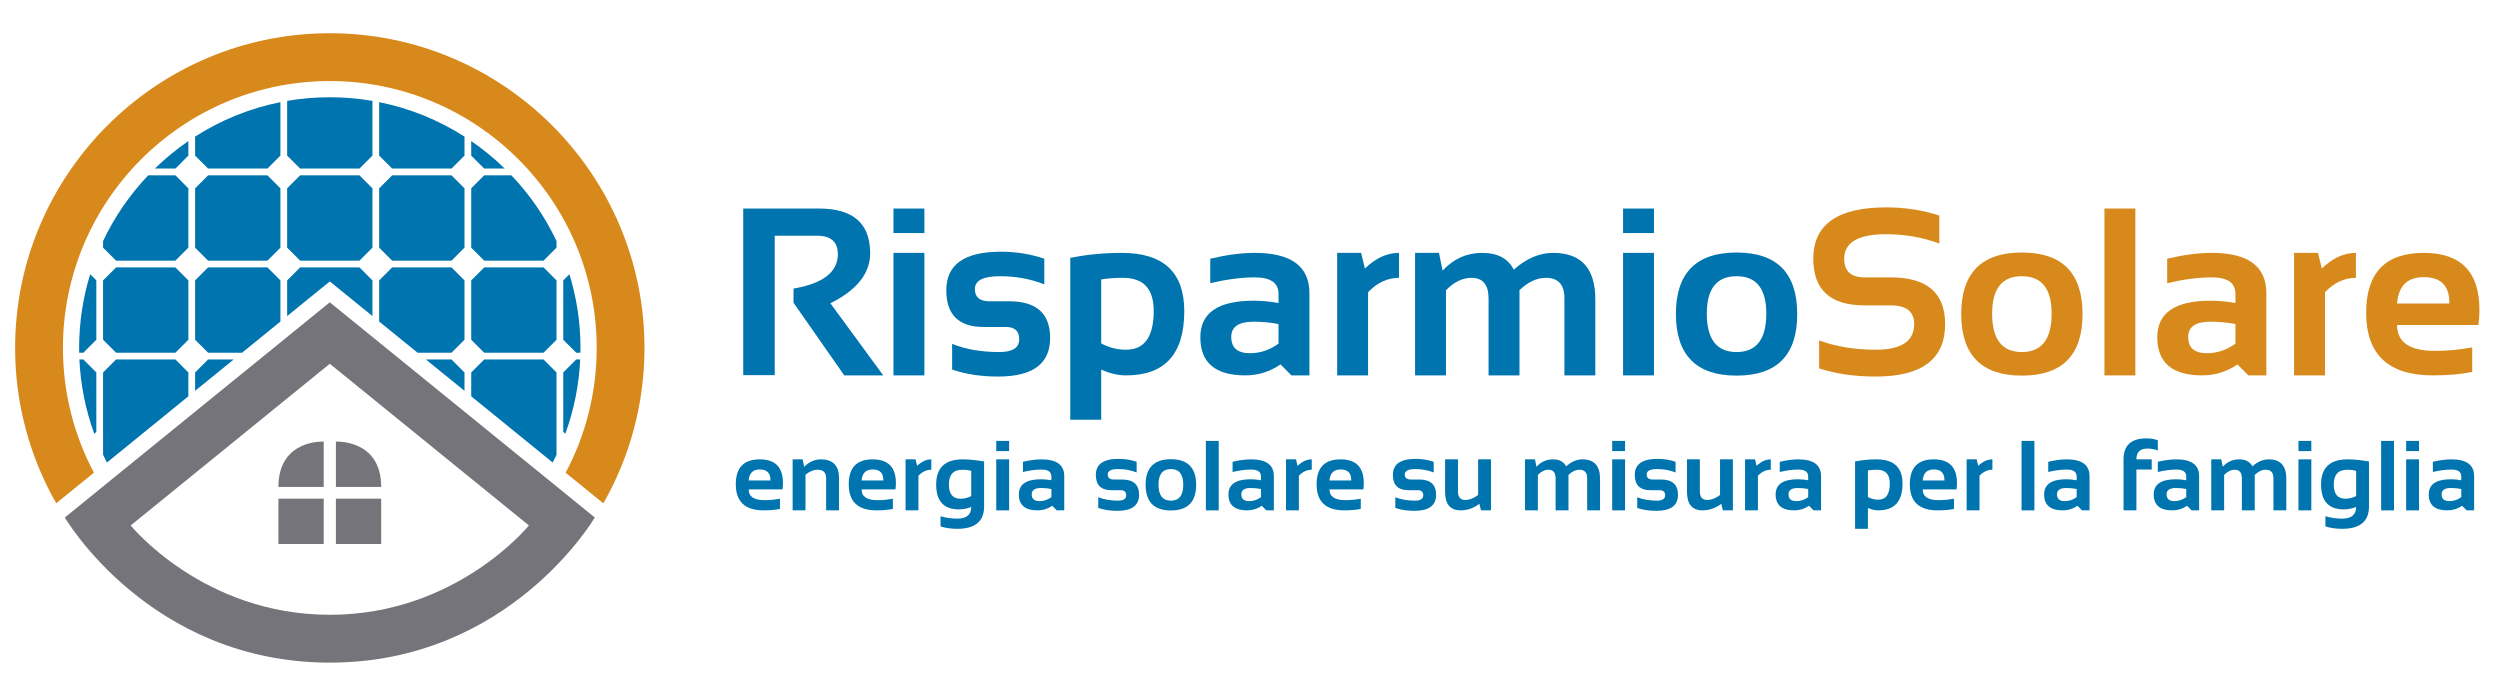 <?xml version="1.0" encoding="utf-8"?>
<!-- Generator: Adobe Illustrator 15.0.2, SVG Export Plug-In . SVG Version: 6.00 Build 0)  -->
<!DOCTYPE svg PUBLIC "-//W3C//DTD SVG 1.1//EN" "http://www.w3.org/Graphics/SVG/1.1/DTD/svg11.dtd">
<svg version="1.1" id="Layer_1" xmlns="http://www.w3.org/2000/svg" xmlns:xlink="http://www.w3.org/1999/xlink" x="0px" y="0px"
	 width="922px" height="250px" viewBox="0 0 922 250" enable-background="new 0 0 922 250" xml:space="preserve">
<g>
	<path fill="#D8891B" d="M121.629,12.255C57.637,12.255,5.574,64.317,5.574,128.31c0,20.188,5.225,39.871,15.157,57.297
		l13.909-11.293c-7.298-13.739-11.43-29.397-11.43-46.004c0-54.265,44.148-98.42,98.419-98.42c54.275,0,98.432,44.155,98.432,98.42
		c0,16.622-4.146,32.287-11.455,46.036l13.906,11.29c9.949-17.431,15.173-37.132,15.173-57.326
		C237.685,64.317,185.625,12.255,121.629,12.255z"/>
	<g>
		<path fill="#0074AE" d="M57.109,62.166c3.814-3.724,7.953-7.118,12.361-10.144v5.362l-4.774,4.781H57.109z"/>
		<path fill="#0074AE" d="M103.417,37.672v19.713l-4.782,4.781H76.743l-4.786-4.781v-7.012
			C81.414,44.324,92.041,39.949,103.417,37.672z"/>
		<path fill="#0074AE" d="M137.361,37.206v20.179l-4.781,4.781h-21.89l-4.789-4.781V37.206c5.111-0.879,10.365-1.34,15.727-1.34
			C126.989,35.865,132.245,36.327,137.361,37.206z"/>
		<path fill="#0074AE" d="M139.84,37.672c11.383,2.277,22.011,6.658,31.464,12.707v7.006l-4.78,4.781h-21.893l-4.791-4.781V37.672z"
			/>
		<path fill="#0074AE" d="M173.786,52.022c4.412,3.026,8.546,6.419,12.36,10.144h-7.574l-4.787-4.781V52.022z"/>
		<path fill="#0074AE" d="M69.47,69.454v21.888l-4.774,4.782H42.8l-4.786-4.782v-2.439c4.237-8.959,9.878-17.138,16.634-24.238
			h10.048L69.47,69.454z"/>
		<polygon fill="#0074AE" points="103.417,69.451 103.417,91.342 98.635,96.123 76.743,96.123 71.958,91.342 71.958,69.451 
			76.743,64.664 98.635,64.664 		"/>
		<polygon fill="#0074AE" points="137.359,69.451 137.359,91.342 132.58,96.123 110.687,96.123 105.9,91.342 105.9,69.451 
			110.687,64.664 132.58,64.664 		"/>
		<polygon fill="#0074AE" points="171.305,69.451 171.305,91.342 166.522,96.123 144.631,96.123 139.842,91.342 139.842,69.451 
			144.631,64.664 166.522,64.664 		"/>
		<path fill="#0074AE" d="M188.609,64.665c6.753,7.095,12.399,15.266,16.637,24.227v2.45l-4.783,4.782h-21.891l-4.787-4.782V69.454
			l4.787-4.789H188.609z"/>
		<path fill="#0074AE" d="M35.532,103.41v21.889l-4.782,4.782h-1.548c-0.013-0.587-0.018-1.179-0.018-1.77
			c0-9.451,1.429-18.579,4.077-27.173L35.532,103.41z"/>
		<polygon fill="#0074AE" points="69.474,103.409 69.474,125.3 64.691,130.081 42.802,130.081 38.014,125.3 38.014,103.409 
			42.802,98.622 64.691,98.622 		"/>
		<polygon fill="#0074AE" points="103.417,103.41 103.417,118.586 89.262,130.081 76.743,130.081 71.958,125.299 71.958,103.41 
			76.743,98.622 98.635,98.622 		"/>
		<polygon fill="#0074AE" points="137.361,103.41 137.361,116.571 121.629,103.792 105.902,116.565 105.902,103.41 110.69,98.622 
			132.58,98.622 		"/>
		<polygon fill="#0074AE" points="171.305,103.41 171.305,125.299 166.524,130.081 153.997,130.081 139.84,118.586 139.84,103.41 
			144.631,98.622 166.524,98.622 		"/>
		<polygon fill="#0074AE" points="205.246,103.409 205.246,125.3 200.466,130.081 178.573,130.081 173.786,125.3 173.786,103.409 
			178.573,98.622 200.466,98.622 		"/>
		<path fill="#0074AE" d="M210.003,101.139c2.648,8.594,4.076,17.722,4.076,27.173c0,0.591-0.009,1.183-0.018,1.77h-1.544
			l-4.787-4.782V103.41L210.003,101.139z"/>
		<path fill="#0074AE" d="M35.532,137.367v21.886l-0.747,0.751c-3.204-8.777-5.07-18.022-5.501-27.425h1.466L35.532,137.367z"/>
		<polygon fill="#0074AE" points="86.183,132.579 71.958,144.132 71.958,137.367 76.743,132.579 		"/>
		<polygon fill="#0074AE" points="171.305,137.367 171.305,144.139 157.073,132.579 166.524,132.579 		"/>
		<path fill="#0074AE" d="M200.463,132.579h-21.891l-4.787,4.788v8.786l30.043,24.422c0.489-0.948,0.96-1.902,1.417-2.866v-30.342
			L200.463,132.579z"/>
		<path fill="#0074AE" d="M212.518,132.579h1.458c-0.431,9.402-2.296,18.643-5.504,27.417l-0.741-0.743v-21.886L212.518,132.579z"/>
		<path fill="#0074AE" d="M69.47,146.153v-8.786l-4.774-4.788H42.8l-4.786,4.788v30.337c0.455,0.965,0.927,1.926,1.418,2.877
			L69.47,146.153z"/>
	</g>
	<g>
		<path fill="#74747A" d="M102.683,179.572h16.704v-16.699C119.387,162.873,102.683,161.914,102.683,179.572z"/>
		<path fill="#74747A" d="M123.88,162.873v16.699h16.701C140.581,161.914,123.88,162.873,123.88,162.873z"/>
		<rect x="102.683" y="183.912" fill="#74747A" width="16.704" height="16.705"/>
		<rect x="123.88" y="183.912" fill="#74747A" width="16.701" height="16.705"/>
	</g>
	<path fill="#74747A" d="M205.576,179.659l-83.947-68.166l-83.943,68.166l-13.778,11.195c0,0,31.212,53.519,97.722,53.519
		c66.515,0,97.726-53.519,97.726-53.519L205.576,179.659z M121.629,226.736c-46.795,0-73.429-32.951-73.429-32.951l73.429-59.627
		l73.432,59.627C195.061,193.785,168.428,226.736,121.629,226.736z"/>
</g>
<g>
	<g>
		<path fill="#0074AE" d="M274.103,138.355V76.91h27.969c12.564,0,18.847,5.494,18.847,16.48c0,7.43-4.892,13.583-14.673,18.459
			l19.492,26.592h-14.372l-18.718-26.807v-5.207c10.9-1.865,16.351-6.096,16.351-12.694c0-4.532-2.553-6.798-7.659-6.798h-15.62
			v51.42H274.103z"/>
		<path fill="#0074AE" d="M340.915,76.91v9.036h-11.402V76.91H340.915z M340.915,93.261v45.181h-11.402V93.261H340.915z"/>
		<path fill="#0074AE" d="M351.144,136.29v-9.467c5.02,2.009,10.814,3.013,17.384,3.013c4.905,0,7.358-1.578,7.358-4.733
			c0-3.012-1.65-4.518-4.948-4.518h-8.176c-9.18,0-13.77-4.518-13.77-13.555c0-9.466,6.698-14.199,20.095-14.199
			c5.68,0,11.03,0.86,16.05,2.582v9.466c-5.02-2.007-10.471-3.012-16.351-3.012c-6.168,0-9.251,1.578-9.251,4.733
			c0,3.012,1.792,4.518,5.378,4.518h7.315c10.04,0,15.061,4.518,15.061,13.554c0,9.467-6.397,14.2-19.191,14.2
			C361.814,138.872,356.163,138.011,351.144,136.29z"/>
		<path fill="#0074AE" d="M394.72,95.111c5.995-1.233,12.334-1.85,19.019-1.85c15.347,0,23.021,7.158,23.021,21.472
			c0,15.807-7.143,23.709-21.429,23.709c-3.041,0-6.11-0.717-9.208-2.151v18.503H394.72V95.111z M406.122,126.651
			c2.84,1.549,5.895,2.323,9.166,2.323c6.798,0,10.198-4.776,10.198-14.329c0-8.118-3.758-12.177-11.273-12.177
			c-3.242,0-5.938,0.201-8.09,0.603V126.651z"/>
		<path fill="#0074AE" d="M442.685,124.371c0-8.979,6.541-13.468,19.622-13.468c3.069,0,6.139,0.287,9.208,0.86v-3.399
			c0-4.044-2.912-6.067-8.735-6.067c-4.934,0-10.413,0.717-16.437,2.151v-9.036c6.024-1.434,11.503-2.151,16.437-2.151
			c13.425,0,20.138,4.963,20.138,14.888v30.292h-6.627l-4.045-4.045c-3.931,2.697-8.261,4.045-12.995,4.045
			C448.207,138.441,442.685,133.751,442.685,124.371z M462.307,118.648c-5.479,0-8.219,1.865-8.219,5.594
			c0,4.016,2.295,6.023,6.885,6.023c3.787,0,7.3-1.176,10.542-3.528v-7.229C468.646,118.935,465.577,118.648,462.307,118.648z"/>
		<path fill="#0074AE" d="M493.146,138.441V93.261h8.82l1.421,5.766c3.958-3.844,8.146-5.766,12.564-5.766v9.208
			c-4.246,0-8.047,1.764-11.403,5.293v30.68H493.146z"/>
		<path fill="#0074AE" d="M521.877,138.441V93.261h8.82l1.334,6.541c4.045-4.36,8.907-6.541,14.587-6.541
			c5.681,0,9.567,2.065,11.661,6.196c4.618-4.131,9.452-6.196,14.501-6.196c10.385,0,15.577,5.723,15.577,17.168v28.012h-11.403
			v-28.442c0-5.02-2.267-7.53-6.799-7.53c-3.385,0-6.641,1.521-9.768,4.561v31.412h-11.402v-28.313c0-5.105-2.095-7.659-6.282-7.659
			c-3.328,0-6.47,1.521-9.424,4.561v31.412H521.877z"/>
		<path fill="#0074AE" d="M609.988,76.91v9.036h-11.402V76.91H609.988z M609.988,93.261v45.181h-11.402V93.261H609.988z"/>
		<path fill="#0074AE" d="M618.066,115.851c0-15.146,7.458-22.72,22.375-22.72c14.916,0,22.375,7.573,22.375,22.72
			c0,15.118-7.459,22.676-22.375,22.676C625.581,138.527,618.123,130.969,618.066,115.851z M640.441,129.836
			c7.314,0,10.973-4.719,10.973-14.157c0-9.208-3.658-13.812-10.973-13.812c-7.315,0-10.973,4.604-10.973,13.812
			C629.469,125.117,633.126,129.836,640.441,129.836z"/>
		<path fill="#D8891B" d="M670.894,135.859v-10.327c6.167,2.296,13.138,3.442,20.912,3.442c9.438,0,14.156-3.155,14.156-9.466
			c0-4.589-2.897-6.884-8.691-6.884h-9.639c-12.594,0-18.89-5.737-18.89-17.212c0-12.622,8.964-18.933,26.893-18.933
			c6.885,0,13.411,1.005,19.579,3.012v10.327c-6.168-2.295-12.694-3.442-19.579-3.442c-10.326,0-15.49,3.012-15.49,9.036
			c0,4.59,2.496,6.885,7.487,6.885h9.639c13.396,0,20.095,5.738,20.095,17.211c0,12.909-8.521,19.364-25.56,19.364
			C684.031,138.872,677.061,137.868,670.894,135.859z"/>
		<path fill="#D8891B" d="M723.291,115.851c0-15.146,7.458-22.72,22.375-22.72c14.916,0,22.375,7.573,22.375,22.72
			c0,15.118-7.459,22.676-22.375,22.676C730.806,138.527,723.348,130.969,723.291,115.851z M745.666,129.836
			c7.314,0,10.973-4.719,10.973-14.157c0-9.208-3.658-13.812-10.973-13.812c-7.315,0-10.973,4.604-10.973,13.812
			C734.693,125.117,738.351,129.836,745.666,129.836z"/>
		<path fill="#D8891B" d="M787.521,76.91v61.532h-11.402V76.91H787.521z"/>
		<path fill="#D8891B" d="M795.599,124.371c0-8.979,6.54-13.468,19.621-13.468c3.069,0,6.139,0.287,9.208,0.86v-3.399
			c0-4.044-2.912-6.067-8.734-6.067c-4.935,0-10.413,0.717-16.438,2.151v-9.036c6.024-1.434,11.503-2.151,16.438-2.151
			c13.425,0,20.138,4.963,20.138,14.888v30.292h-6.627l-4.045-4.045c-3.931,2.697-8.262,4.045-12.994,4.045
			C801.12,138.441,795.599,133.751,795.599,124.371z M815.22,118.648c-5.479,0-8.219,1.865-8.219,5.594
			c0,4.016,2.295,6.023,6.885,6.023c3.786,0,7.3-1.176,10.542-3.528v-7.229C821.56,118.935,818.49,118.648,815.22,118.648z"/>
		<path fill="#D8891B" d="M846.059,138.441V93.261h8.82l1.421,5.766c3.958-3.844,8.146-5.766,12.564-5.766v9.208
			c-4.246,0-8.047,1.764-11.403,5.293v30.68H846.059z"/>
		<path fill="#D8891B" d="M893.852,93.261c13.712,0,20.568,7,20.568,20.998c0,1.865-0.129,3.729-0.388,5.594h-29.991
			c0,6.368,4.676,9.553,14.027,9.553c4.562,0,9.122-0.431,13.684-1.291v9.036c-3.987,0.86-8.836,1.291-14.544,1.291
			c-16.38,0-24.569-7.702-24.569-23.107C872.639,100.619,879.709,93.261,893.852,93.261z M884.041,111.936h19.277v-0.344
			c0-6.253-3.156-9.38-9.467-9.38C887.828,102.211,884.558,105.453,884.041,111.936z"/>
	</g>
	<g>
		<path fill="#0074AE" d="M280.194,169.41c5.708,0,8.563,2.914,8.563,8.742c0,0.777-0.054,1.553-0.162,2.329H276.11
			c0,2.651,1.947,3.978,5.84,3.978c1.899,0,3.798-0.18,5.697-0.538v3.763c-1.66,0.358-3.679,0.537-6.055,0.537
			c-6.819,0-10.229-3.207-10.229-9.62C271.363,172.474,274.307,169.41,280.194,169.41z M276.11,177.186h8.026v-0.144
			c0-2.604-1.314-3.905-3.941-3.905C277.687,173.137,276.325,174.486,276.11,177.186z"/>
		<path fill="#0074AE" d="M292.322,188.221V169.41h3.672l0.591,2.759c1.803-1.839,3.857-2.759,6.163-2.759
			c4.455,0,6.682,2.317,6.682,6.951v11.859h-4.748v-11.859c0-2.078-1.033-3.117-3.099-3.117c-1.541,0-3.045,0.615-4.514,1.846
			v13.131H292.322z"/>
		<path fill="#0074AE" d="M321.845,169.41c5.708,0,8.563,2.914,8.563,8.742c0,0.777-0.054,1.553-0.162,2.329h-12.486
			c0,2.651,1.947,3.978,5.84,3.978c1.899,0,3.798-0.18,5.697-0.538v3.763c-1.66,0.358-3.679,0.537-6.055,0.537
			c-6.819,0-10.229-3.207-10.229-9.62C313.014,172.474,315.958,169.41,321.845,169.41z M317.761,177.186h8.026v-0.144
			c0-2.604-1.314-3.905-3.941-3.905C319.337,173.137,317.976,174.486,317.761,177.186z"/>
		<path fill="#0074AE" d="M333.974,188.221V169.41h3.672l0.591,2.401c1.648-1.601,3.392-2.401,5.231-2.401v3.834
			c-1.768,0-3.35,0.734-4.747,2.203v12.773H333.974z"/>
		<path fill="#0074AE" d="M362.941,186.787c0,5.494-3.303,8.241-9.907,8.241c-2.317,0-4.371-0.299-6.163-0.896v-3.763
			c1.827,0.598,3.893,0.896,6.198,0.896c3.416,0,5.124-1.434,5.124-4.3c-1.409,0.598-2.926,0.896-4.55,0.896
			c-5.589,0-8.384-3.051-8.384-9.154c0-6.198,3.254-9.298,9.763-9.298c2.186,0,4.825,0.257,7.918,0.771V186.787z M358.194,173.674
			c-0.776-0.286-1.881-0.43-3.314-0.43c-3.285,0-4.927,1.81-4.927,5.428c0,3.5,1.416,5.249,4.246,5.249
			c1.362,0,2.693-0.322,3.995-0.967V173.674z"/>
		<path fill="#0074AE" d="M372.167,162.603v3.763h-4.748v-3.763H372.167z M372.167,169.41v18.811h-4.748V169.41H372.167z"/>
		<path fill="#0074AE" d="M375.75,182.362c0-3.737,2.723-5.606,8.169-5.606c1.278,0,2.556,0.119,3.833,0.357v-1.415
			c0-1.684-1.212-2.525-3.637-2.525c-2.054,0-4.335,0.299-6.843,0.896v-3.762c2.508-0.598,4.789-0.896,6.843-0.896
			c5.589,0,8.384,2.066,8.384,6.199v12.611h-2.759l-1.684-1.684c-1.636,1.122-3.439,1.684-5.41,1.684
			C378.049,188.221,375.75,186.268,375.75,182.362z M383.919,179.98c-2.281,0-3.422,0.776-3.422,2.328
			c0,1.673,0.956,2.509,2.866,2.509c1.577,0,3.04-0.49,4.389-1.47v-3.01C386.559,180.1,385.281,179.98,383.919,179.98z"/>
		<path fill="#0074AE" d="M405.041,187.325v-3.941c2.09,0.836,4.502,1.254,7.237,1.254c2.042,0,3.063-0.656,3.063-1.971
			c0-1.254-0.687-1.881-2.06-1.881h-3.404c-3.822,0-5.732-1.881-5.732-5.643c0-3.941,2.789-5.912,8.366-5.912
			c2.365,0,4.592,0.358,6.682,1.075v3.94c-2.09-0.836-4.359-1.254-6.807-1.254c-2.568,0-3.852,0.657-3.852,1.971
			c0,1.254,0.747,1.881,2.24,1.881h3.045c4.18,0,6.27,1.881,6.27,5.644c0,3.941-2.664,5.911-7.99,5.911
			C409.483,188.399,407.13,188.042,405.041,187.325z"/>
		<path fill="#0074AE" d="M422.507,178.815c0-6.306,3.105-9.459,9.315-9.459c6.21,0,9.315,3.153,9.315,9.459
			c0,6.294-3.105,9.441-9.315,9.441C425.636,188.257,422.531,185.109,422.507,178.815z M431.823,184.638
			c3.045,0,4.568-1.964,4.568-5.894c0-3.834-1.523-5.751-4.568-5.751s-4.568,1.917-4.568,5.751
			C427.254,182.674,428.777,184.638,431.823,184.638z"/>
		<path fill="#0074AE" d="M449.469,162.603v25.618h-4.748v-25.618H449.469z"/>
		<path fill="#0074AE" d="M453.052,182.362c0-3.737,2.723-5.606,8.169-5.606c1.278,0,2.556,0.119,3.833,0.357v-1.415
			c0-1.684-1.212-2.525-3.637-2.525c-2.054,0-4.335,0.299-6.843,0.896v-3.762c2.508-0.598,4.789-0.896,6.843-0.896
			c5.589,0,8.384,2.066,8.384,6.199v12.611h-2.759l-1.684-1.684c-1.636,1.122-3.439,1.684-5.41,1.684
			C455.351,188.221,453.052,186.268,453.052,182.362z M461.221,179.98c-2.281,0-3.422,0.776-3.422,2.328
			c0,1.673,0.956,2.509,2.866,2.509c1.577,0,3.04-0.49,4.389-1.47v-3.01C463.86,180.1,462.582,179.98,461.221,179.98z"/>
		<path fill="#0074AE" d="M474.28,188.221V169.41h3.673l0.591,2.401c1.648-1.601,3.392-2.401,5.231-2.401v3.834
			c-1.768,0-3.351,0.734-4.748,2.203v12.773H474.28z"/>
		<path fill="#0074AE" d="M494.398,169.41c5.708,0,8.563,2.914,8.563,8.742c0,0.777-0.054,1.553-0.161,2.329h-12.486
			c0,2.651,1.946,3.978,5.84,3.978c1.899,0,3.798-0.18,5.697-0.538v3.763c-1.66,0.358-3.679,0.537-6.056,0.537
			c-6.819,0-10.229-3.207-10.229-9.62C485.566,172.474,488.51,169.41,494.398,169.41z M490.313,177.186h8.025v-0.144
			c0-2.604-1.313-3.905-3.94-3.905C491.89,173.137,490.528,174.486,490.313,177.186z"/>
		<path fill="#0074AE" d="M514.588,187.325v-3.941c2.09,0.836,4.503,1.254,7.237,1.254c2.042,0,3.063-0.656,3.063-1.971
			c0-1.254-0.687-1.881-2.061-1.881h-3.403c-3.822,0-5.732-1.881-5.732-5.643c0-3.941,2.788-5.912,8.366-5.912
			c2.364,0,4.592,0.358,6.682,1.075v3.94c-2.09-0.836-4.359-1.254-6.808-1.254c-2.567,0-3.852,0.657-3.852,1.971
			c0,1.254,0.746,1.881,2.239,1.881h3.046c4.18,0,6.27,1.881,6.27,5.644c0,3.941-2.663,5.911-7.989,5.911
			C519.03,188.399,516.678,188.042,514.588,187.325z"/>
		<path fill="#0074AE" d="M549.88,169.41v18.811h-3.709l-0.573-2.4c-2.161,1.601-4.455,2.4-6.879,2.4
			c-3.846,0-5.769-2.275-5.769-6.825V169.41h4.747v11.859c0,2.078,0.908,3.117,2.724,3.117c1.54,0,3.11-0.614,4.711-1.845V169.41
			H549.88z"/>
		<path fill="#0074AE" d="M562.42,188.221V169.41h3.673l0.555,2.724c1.685-1.815,3.709-2.724,6.073-2.724
			c2.365,0,3.983,0.86,4.854,2.58c1.923-1.72,3.936-2.58,6.038-2.58c4.323,0,6.484,2.383,6.484,7.148v11.662h-4.747v-11.842
			c0-2.09-0.943-3.135-2.831-3.135c-1.409,0-2.765,0.633-4.066,1.899v13.077h-4.747v-11.788c0-2.125-0.872-3.188-2.615-3.188
			c-1.386,0-2.693,0.633-3.924,1.899v13.077H562.42z"/>
		<path fill="#0074AE" d="M599.323,162.603v3.763h-4.747v-3.763H599.323z M599.323,169.41v18.811h-4.747V169.41H599.323z"/>
		<path fill="#0074AE" d="M603.802,187.325v-3.941c2.09,0.836,4.503,1.254,7.237,1.254c2.042,0,3.063-0.656,3.063-1.971
			c0-1.254-0.687-1.881-2.061-1.881h-3.403c-3.822,0-5.732-1.881-5.732-5.643c0-3.941,2.788-5.912,8.366-5.912
			c2.364,0,4.592,0.358,6.682,1.075v3.94c-2.09-0.836-4.359-1.254-6.808-1.254c-2.567,0-3.852,0.657-3.852,1.971
			c0,1.254,0.746,1.881,2.239,1.881h3.046c4.18,0,6.27,1.881,6.27,5.644c0,3.941-2.663,5.911-7.989,5.911
			C608.244,188.399,605.892,188.042,603.802,187.325z"/>
		<path fill="#0074AE" d="M639.094,169.41v18.811h-3.709l-0.573-2.4c-2.161,1.601-4.455,2.4-6.879,2.4
			c-3.846,0-5.769-2.275-5.769-6.825V169.41h4.747v11.859c0,2.078,0.908,3.117,2.724,3.117c1.54,0,3.11-0.614,4.711-1.845V169.41
			H639.094z"/>
		<path fill="#0074AE" d="M643.572,188.221V169.41h3.673l0.591,2.401c1.648-1.601,3.392-2.401,5.231-2.401v3.834
			c-1.768,0-3.351,0.734-4.748,2.203v12.773H643.572z"/>
		<path fill="#0074AE" d="M654.858,182.362c0-3.737,2.723-5.606,8.169-5.606c1.277,0,2.556,0.119,3.834,0.357v-1.415
			c0-1.684-1.213-2.525-3.637-2.525c-2.055,0-4.336,0.299-6.844,0.896v-3.762c2.508-0.598,4.789-0.896,6.844-0.896
			c5.589,0,8.384,2.066,8.384,6.199v12.611h-2.759l-1.685-1.684c-1.636,1.122-3.439,1.684-5.41,1.684
			C657.157,188.221,654.858,186.268,654.858,182.362z M663.027,179.98c-2.281,0-3.422,0.776-3.422,2.328
			c0,1.673,0.955,2.509,2.866,2.509c1.577,0,3.039-0.49,4.39-1.47v-3.01C665.667,180.1,664.389,179.98,663.027,179.98z"/>
		<path fill="#0074AE" d="M684.148,170.181c2.496-0.514,5.136-0.771,7.918-0.771c6.39,0,9.585,2.98,9.585,8.939
			c0,6.581-2.975,9.871-8.922,9.871c-1.266,0-2.544-0.299-3.834-0.896v7.703h-4.747V170.181z M688.896,183.313
			c1.183,0.645,2.455,0.967,3.816,0.967c2.83,0,4.245-1.988,4.245-5.965c0-3.38-1.564-5.07-4.693-5.07
			c-1.35,0-2.472,0.084-3.368,0.251V183.313z"/>
		<path fill="#0074AE" d="M713.17,169.41c5.708,0,8.563,2.914,8.563,8.742c0,0.777-0.054,1.553-0.161,2.329h-12.486
			c0,2.651,1.946,3.978,5.84,3.978c1.899,0,3.798-0.18,5.697-0.538v3.763c-1.66,0.358-3.679,0.537-6.056,0.537
			c-6.819,0-10.229-3.207-10.229-9.62C704.338,172.474,707.281,169.41,713.17,169.41z M709.085,177.186h8.025v-0.144
			c0-2.604-1.313-3.905-3.94-3.905C710.661,173.137,709.3,174.486,709.085,177.186z"/>
		<path fill="#0074AE" d="M725.298,188.221V169.41h3.673l0.591,2.401c1.648-1.601,3.392-2.401,5.231-2.401v3.834
			c-1.768,0-3.351,0.734-4.748,2.203v12.773H725.298z"/>
		<path fill="#0074AE" d="M750.288,162.603v25.618h-4.747v-25.618H750.288z"/>
		<path fill="#0074AE" d="M753.871,182.362c0-3.737,2.723-5.606,8.169-5.606c1.277,0,2.556,0.119,3.834,0.357v-1.415
			c0-1.684-1.213-2.525-3.637-2.525c-2.055,0-4.336,0.299-6.844,0.896v-3.762c2.508-0.598,4.789-0.896,6.844-0.896
			c5.589,0,8.384,2.066,8.384,6.199v12.611h-2.759l-1.685-1.684c-1.636,1.122-3.439,1.684-5.41,1.684
			C756.17,188.221,753.871,186.268,753.871,182.362z M762.04,179.98c-2.281,0-3.422,0.776-3.422,2.328
			c0,1.673,0.955,2.509,2.866,2.509c1.577,0,3.039-0.49,4.39-1.47v-3.01C764.68,180.1,763.401,179.98,762.04,179.98z"/>
		<path fill="#0074AE" d="M783.161,188.221V169.41c0-5.159,2.818-7.738,8.456-7.738c1.54,0,2.938,0.238,4.191,0.716v3.763
			c-1.183-0.478-2.466-0.717-3.852-0.717c-2.699,0-4.049,1.325-4.049,3.977h5.644v3.763h-5.644v15.048H783.161z"/>
		<path fill="#0074AE" d="M794.286,182.362c0-3.737,2.723-5.606,8.169-5.606c1.277,0,2.556,0.119,3.834,0.357v-1.415
			c0-1.684-1.213-2.525-3.637-2.525c-2.055,0-4.336,0.299-6.844,0.896v-3.762c2.508-0.598,4.789-0.896,6.844-0.896
			c5.589,0,8.384,2.066,8.384,6.199v12.611h-2.759l-1.685-1.684c-1.636,1.122-3.439,1.684-5.41,1.684
			C796.585,188.221,794.286,186.268,794.286,182.362z M802.455,179.98c-2.281,0-3.422,0.776-3.422,2.328
			c0,1.673,0.955,2.509,2.866,2.509c1.577,0,3.039-0.49,4.39-1.47v-3.01C805.095,180.1,803.816,179.98,802.455,179.98z"/>
		<path fill="#0074AE" d="M815.515,188.221V169.41h3.673l0.555,2.724c1.685-1.815,3.709-2.724,6.073-2.724
			c2.365,0,3.983,0.86,4.854,2.58c1.923-1.72,3.936-2.58,6.037-2.58c4.324,0,6.485,2.383,6.485,7.148v11.662h-4.747v-11.842
			c0-2.09-0.943-3.135-2.831-3.135c-1.409,0-2.765,0.633-4.066,1.899v13.077h-4.747v-11.788c0-2.125-0.872-3.188-2.615-3.188
			c-1.386,0-2.693,0.633-3.924,1.899v13.077H815.515z"/>
		<path fill="#0074AE" d="M852.418,162.603v3.763h-4.747v-3.763H852.418z M852.418,169.41v18.811h-4.747V169.41H852.418z"/>
		<path fill="#0074AE" d="M873.683,186.787c0,5.494-3.303,8.241-9.907,8.241c-2.316,0-4.371-0.299-6.162-0.896v-3.763
			c1.827,0.598,3.894,0.896,6.198,0.896c3.415,0,5.124-1.434,5.124-4.3c-1.41,0.598-2.927,0.896-4.551,0.896
			c-5.589,0-8.384-3.051-8.384-9.154c0-6.198,3.254-9.298,9.764-9.298c2.186,0,4.824,0.257,7.918,0.771V186.787z M868.936,173.674
			c-0.777-0.286-1.882-0.43-3.314-0.43c-3.285,0-4.927,1.81-4.927,5.428c0,3.5,1.415,5.249,4.246,5.249
			c1.361,0,2.692-0.322,3.995-0.967V173.674z"/>
		<path fill="#0074AE" d="M882.908,162.603v25.618h-4.747v-25.618H882.908z"/>
		<path fill="#0074AE" d="M892.134,162.603v3.763h-4.747v-3.763H892.134z M892.134,169.41v18.811h-4.747V169.41H892.134z"/>
		<path fill="#0074AE" d="M895.717,182.362c0-3.737,2.723-5.606,8.169-5.606c1.277,0,2.556,0.119,3.834,0.357v-1.415
			c0-1.684-1.213-2.525-3.637-2.525c-2.055,0-4.336,0.299-6.844,0.896v-3.762c2.508-0.598,4.789-0.896,6.844-0.896
			c5.589,0,8.384,2.066,8.384,6.199v12.611h-2.759l-1.685-1.684c-1.636,1.122-3.439,1.684-5.41,1.684
			C898.016,188.221,895.717,186.268,895.717,182.362z M903.886,179.98c-2.281,0-3.422,0.776-3.422,2.328
			c0,1.673,0.955,2.509,2.866,2.509c1.577,0,3.039-0.49,4.39-1.47v-3.01C906.525,180.1,905.247,179.98,903.886,179.98z"/>
	</g>
</g>
</svg>
